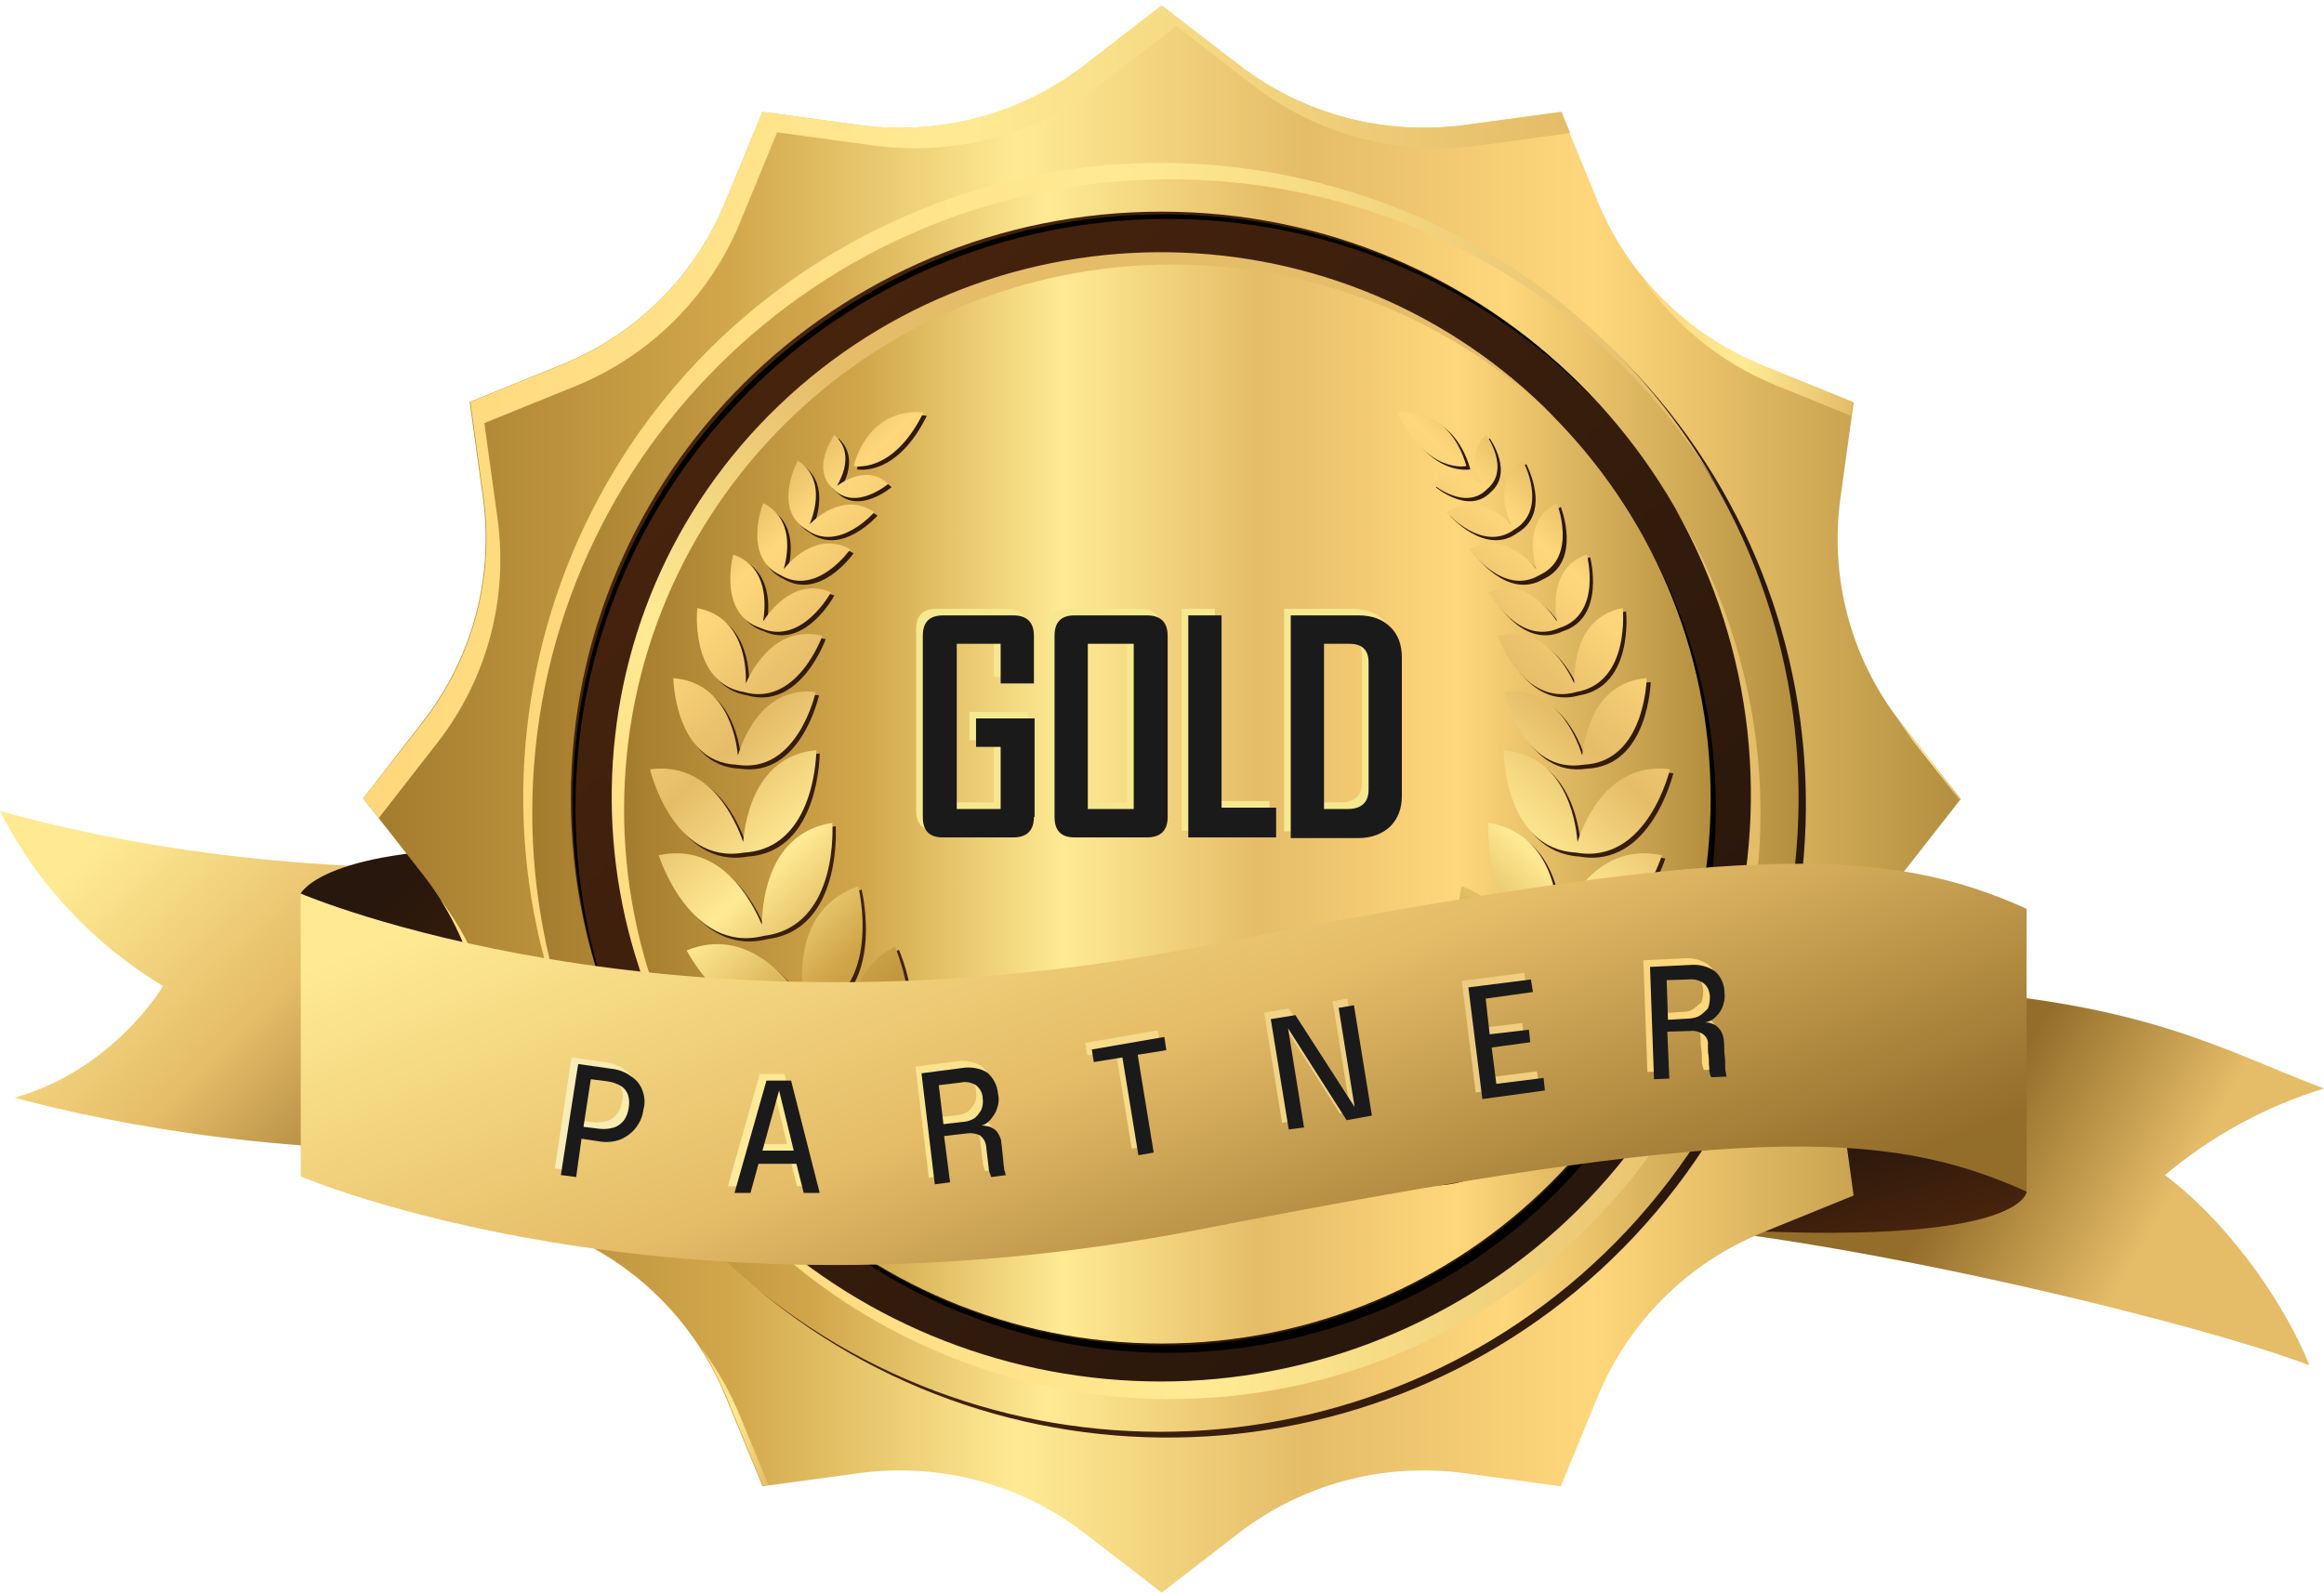 <svg width="315" height="216" viewBox="0 0 315 216" fill="none" xmlns="http://www.w3.org/2000/svg">
<path d="M313.016 185.101C310.22 177.935 303.006 166.558 293.447 159.302C299.759 154.017 307.064 149.985 315 147.567C301.383 142.461 291.192 135.921 261.343 134.04L219.499 165.573C250.792 167.543 299.669 179.905 313.016 185.101Z" fill="url(#paint0_linear_1_555)"/>
<path d="M274.689 161.542C274.689 161.542 274.509 170.589 219.499 165.663V153.3C219.499 153.3 266.663 147.567 274.689 161.542Z" fill="url(#paint1_linear_1_555)"/>
<path d="M0 109.943C4.96 119.797 12.625 127.949 22.094 133.682C22.094 133.682 15.511 144.969 1.984 148.821C16.052 152.584 39.409 156.973 69.349 155.809V117.468C37.966 118.722 13.798 113.795 0 109.943Z" fill="url(#paint2_linear_1_555)"/>
<path d="M40.761 121.14C40.761 121.14 43.918 114.601 70.521 115.049C97.124 115.497 90.631 132.069 90.631 132.069C90.631 132.069 48.246 137.265 40.761 121.14Z" fill="url(#paint3_linear_1_555)"/>
<path d="M157.455 0.744L168.006 8.896C176.663 15.525 187.575 18.392 198.397 16.958L211.563 15.167L216.613 27.439C220.762 37.472 228.788 45.445 238.888 49.566L251.243 54.582L249.439 67.661C247.996 78.411 250.882 89.25 257.555 97.85L265.762 108.331L257.555 118.812C250.882 127.412 247.996 138.251 249.439 149.001L251.243 162.079L238.888 167.096C228.788 171.217 220.762 179.189 216.613 189.222L211.563 201.495L198.397 199.703C187.575 198.27 176.663 201.137 168.006 207.766L157.455 215.917L146.904 207.766C138.247 201.137 127.335 198.27 116.513 199.703L103.347 201.495L98.297 189.222C94.148 179.189 86.122 171.217 76.022 167.096L63.758 161.99L65.561 148.911C67.004 138.161 64.118 127.322 57.445 118.722L49.239 108.241L57.355 97.76C64.028 89.16 66.914 78.321 65.471 67.572L63.667 54.493L76.022 49.476C86.213 45.355 94.148 37.472 98.297 27.439L103.347 15.167L116.513 16.958C127.335 18.392 138.247 15.525 146.904 8.896L157.455 0.744Z" fill="url(#paint4_linear_1_555)"/>
<path d="M59.339 100.627C66.012 92.027 68.898 81.188 67.455 70.438L65.651 57.359L78.006 52.343C88.106 48.222 96.132 40.249 100.281 30.216L105.331 17.944L118.497 19.735C129.319 21.169 140.231 18.302 148.888 11.673L159.439 3.521L169.99 11.673C178.647 18.302 189.559 21.169 200.381 19.735L212.826 18.033L211.653 15.167L198.487 16.958C187.665 18.392 176.754 15.525 168.096 8.896L157.455 0.744L146.904 8.896C138.247 15.525 127.335 18.392 116.513 16.958L103.347 15.167L98.297 27.439C94.148 37.472 86.213 45.355 76.112 49.476L63.758 54.493L65.561 67.572C67.004 78.321 64.118 89.16 57.445 97.76L49.239 108.241L51.313 110.929L59.339 100.627Z" fill="url(#paint5_linear_1_555)"/>
<path d="M259.449 100.627L265.581 108.42L265.671 108.241L257.465 97.76L257.104 97.312C257.916 98.477 258.637 99.552 259.449 100.627Z" fill="url(#paint6_linear_1_555)"/>
<path d="M240.781 52.254L250.882 56.374L251.152 54.493L238.797 49.477C232.034 46.7 226.172 42.221 221.844 36.487C226.353 43.564 232.936 49.118 240.781 52.254Z" fill="url(#paint7_linear_1_555)"/>
<path d="M63.757 161.99L65.922 162.886L67.455 151.688C68.898 141.118 66.102 130.457 59.699 121.947C64.749 129.92 66.824 139.505 65.561 148.822L63.757 161.99Z" fill="url(#paint8_linear_1_555)"/>
<path d="M100.281 191.91C98.928 188.685 97.215 185.55 95.05 182.773C96.313 184.744 97.395 186.894 98.387 189.133L103.437 201.406L104.158 201.316L100.281 191.91Z" fill="url(#paint9_linear_1_555)"/>
<path d="M157.455 28.515C113.086 28.515 77.194 64.168 77.194 108.242C77.194 152.315 113.086 187.969 157.455 187.969C201.824 187.969 237.715 152.315 237.715 108.242C237.715 64.168 201.824 28.515 157.455 28.515ZM157.455 182.056C116.423 182.056 83.146 149.001 83.056 108.242C82.966 67.482 116.333 34.427 157.365 34.337C198.397 34.248 231.763 67.482 231.763 108.242C231.763 149.001 198.487 182.056 157.455 182.056Z" fill="url(#paint10_linear_1_555)"/>
<path d="M158.267 183.4C199.299 183.4 232.575 150.345 232.575 109.585C232.575 95.432 228.517 81.636 220.852 69.811C242.405 104.479 231.493 149.986 196.593 171.396C161.964 192.627 116.694 182.236 94.87 148.195C108.397 169.963 132.385 183.4 158.267 183.4Z" fill="black"/>
<path d="M78.006 109.495C78.006 65.421 113.898 29.768 158.176 29.678C185.591 29.678 211.112 43.563 225.902 66.496C202.365 29.141 152.766 17.854 115.251 41.234C77.736 64.615 66.283 113.884 89.91 151.24C82.064 138.698 78.006 124.276 78.006 109.495Z" fill="black"/>
<path d="M157.455 22.333C109.749 22.333 70.972 60.763 70.972 108.241C70.972 155.629 109.659 194.149 157.455 194.149C205.25 194.149 243.938 155.719 243.938 108.241C243.938 60.853 205.25 22.333 157.455 22.333ZM157.455 187.789C113.266 187.789 77.375 152.225 77.375 108.241C77.375 64.257 113.176 28.693 157.455 28.693C201.733 28.693 237.535 64.346 237.535 108.241C237.535 152.136 201.643 187.789 157.455 187.789Z" fill="url(#paint11_linear_1_555)"/>
<path d="M213.006 42.489C249.529 73.036 254.218 127.143 223.467 163.513C193.076 199.435 139.238 204.452 102.625 174.711C139.148 205.258 193.707 200.6 224.459 164.319C255.21 128.039 250.521 73.843 213.998 43.295C213.637 43.027 213.367 42.758 213.006 42.489Z" fill="url(#paint12_linear_1_555)"/>
<path d="M158.627 189.67C202.815 189.67 238.707 154.017 238.617 110.122C238.617 95.7 234.649 81.546 227.164 69.094C248.717 107.435 234.83 155.898 196.232 177.218C158.717 198.001 111.373 185.639 88.918 149.18C103.076 174.262 129.769 189.67 158.627 189.67Z" fill="url(#paint13_linear_1_555)"/>
<path d="M72.144 110.212C72.144 62.824 110.832 24.304 158.627 24.304C189.018 24.304 217.154 40.16 232.756 65.959C209.399 24.573 156.643 9.881 115.07 33.083C73.497 56.284 58.617 108.689 81.974 150.075C82.425 150.882 82.876 151.688 83.417 152.494C76.022 139.594 72.144 124.993 72.144 110.212Z" fill="url(#paint14_linear_1_555)"/>
<path d="M157.455 182.145C198.544 182.145 231.854 149.057 231.854 108.241C231.854 67.425 198.544 34.337 157.455 34.337C116.366 34.337 83.056 67.425 83.056 108.241C83.056 149.057 116.366 182.145 157.455 182.145Z" fill="url(#paint15_linear_1_555)"/>
<path d="M84.589 109.764C84.589 68.915 117.866 35.86 158.988 35.86C178.377 35.86 196.954 43.385 210.842 56.732C182.255 27.35 135.181 26.633 105.601 54.941C76.022 83.248 75.301 130.099 103.798 159.481C104.339 160.109 104.97 160.646 105.601 161.273C92.074 147.478 84.589 129.024 84.589 109.764Z" fill="url(#paint16_linear_1_555)"/>
<path d="M116.964 147.209C115.611 143.267 113.266 133.414 121.834 128.755C121.834 128.755 128.327 143.447 117.866 148.821C108.126 155.361 98.296 142.551 98.296 142.551C106.593 137.355 114.078 144.163 116.964 147.209Z" fill="url(#paint17_linear_1_555)"/>
<path d="M127.245 156.167C125.08 152.584 120.842 143.447 128.237 137.086C128.237 137.086 137.615 150.165 128.417 157.511C120.12 165.842 108.036 155.271 108.036 155.271C115.16 148.553 123.908 153.659 127.245 156.167Z" fill="url(#paint18_linear_1_555)"/>
<path d="M109.479 136.459C108.848 132.696 108.307 123.559 116.783 120.603C116.783 120.603 120.301 134.757 110.11 137.982C100.28 142.282 93.517 129.292 93.517 129.292C101.814 126.067 107.495 133.234 109.479 136.459Z" fill="url(#paint19_linear_1_555)"/>
<path d="M103.707 125.799C103.798 122.126 104.79 113.347 113.267 112.003C113.267 112.003 114.259 126.068 103.978 127.322C93.968 129.83 89.73 116.393 89.73 116.393C98.116 114.601 102.265 122.395 103.707 125.799Z" fill="url(#paint20_linear_1_555)"/>
<path d="M101.183 114.601C101.453 111.108 103.076 102.866 111.102 102.149C111.102 102.149 111.102 115.497 101.363 116.124C91.714 117.826 88.647 104.837 88.647 104.837C96.674 103.672 100.1 111.287 101.183 114.601Z" fill="url(#paint21_linear_1_555)"/>
<path d="M100.461 102.866C101.363 99.999 104.158 93.46 111.012 94.266C111.012 94.266 108.577 105.464 100.281 104.21C91.894 103.851 91.714 92.475 91.714 92.475C98.657 92.922 100.191 99.91 100.461 102.866Z" fill="url(#paint22_linear_1_555)"/>
<path d="M101.543 93.102C102.625 90.684 105.872 85.13 111.914 86.653C111.914 86.653 108.487 96.327 101.272 94.267C93.878 93.013 94.96 82.89 94.96 82.89C101.092 84.055 101.633 90.415 101.543 93.102Z" fill="url(#paint23_linear_1_555)"/>
<path d="M103.888 84.682C105.06 82.89 108.397 78.769 113.086 80.74C113.086 80.74 109.118 88.175 103.527 85.578C97.665 83.696 99.83 75.544 99.83 75.544C104.7 77.246 104.339 82.532 103.888 84.682Z" fill="url(#paint24_linear_1_555)"/>
<path d="M106.683 77.694C108.036 76.082 111.553 72.678 115.701 75.007C115.701 75.007 111.192 81.457 106.232 78.501C101.002 76.082 103.888 68.736 103.888 68.736C108.216 70.797 107.224 75.724 106.683 77.694Z" fill="url(#paint25_linear_1_555)"/>
<path d="M110.201 71.513C111.644 70.169 115.251 67.302 118.948 69.9C118.948 69.9 114.078 75.454 109.75 72.23C105.06 69.453 108.577 62.913 108.577 62.913C112.275 65.242 110.922 69.721 110.201 71.513Z" fill="url(#paint26_linear_1_555)"/>
<path d="M113.898 66.317C115.16 65.421 118.317 63.63 120.842 66.048C120.842 66.048 116.423 69.811 113.447 66.765C110.2 64.078 113.627 59.419 113.627 59.419C116.242 61.748 114.709 65.063 113.898 66.317Z" fill="url(#paint27_linear_1_555)"/>
<path d="M116.152 63.63C116.152 63.63 121.473 64.794 125.621 56.374C125.621 56.374 118.587 55.12 116.152 63.63Z" fill="url(#paint28_linear_1_555)"/>
<path d="M198.487 147.209C199.84 143.267 202.184 133.414 193.617 128.755C193.617 128.755 187.124 143.447 197.585 148.821C207.325 155.361 217.154 142.551 217.154 142.551C208.858 137.355 201.283 144.163 198.487 147.209Z" fill="url(#paint29_linear_1_555)"/>
<path d="M188.116 156.167C190.28 152.584 194.519 143.447 187.124 137.086C187.124 137.086 177.745 150.165 186.944 157.511C195.24 165.842 207.324 155.271 207.324 155.271C200.2 148.553 191.543 153.659 188.116 156.167Z" fill="url(#paint30_linear_1_555)"/>
<path d="M205.882 136.459C206.513 132.696 207.054 123.559 198.577 120.603C198.577 120.603 195.06 134.757 205.25 137.982C215.08 142.282 221.844 129.292 221.844 129.292C213.637 126.067 207.956 133.234 205.882 136.459Z" fill="url(#paint31_linear_1_555)"/>
<path d="M211.743 125.799C211.653 122.126 210.661 113.347 202.184 112.003C202.184 112.003 201.192 126.068 211.473 127.322C221.483 129.83 225.721 116.393 225.721 116.393C217.244 114.601 213.096 122.395 211.743 125.799Z" fill="url(#paint32_linear_1_555)"/>
<path d="M214.269 114.601C213.998 111.108 212.375 102.866 204.259 102.149C204.259 102.149 204.259 115.497 214.088 116.124C223.738 117.826 226.804 104.837 226.804 104.837C218.778 103.672 215.351 111.287 214.269 114.601Z" fill="url(#paint33_linear_1_555)"/>
<path d="M214.9 102.866C213.998 99.999 211.202 93.46 204.349 94.266C204.349 94.266 206.783 105.464 215.08 104.21C223.467 103.851 223.737 92.475 223.737 92.475C216.703 92.922 215.26 99.91 214.9 102.866Z" fill="url(#paint34_linear_1_555)"/>
<path d="M213.818 93.102C212.735 90.684 209.489 85.13 203.447 86.653C203.447 86.653 206.874 96.327 214.088 94.267C221.483 93.013 220.401 82.89 220.401 82.89C214.269 84.055 213.818 90.415 213.818 93.102Z" fill="url(#paint35_linear_1_555)"/>
<path d="M211.473 84.682C210.301 82.89 206.964 78.769 202.275 80.74C202.275 80.74 206.243 88.175 211.834 85.578C217.695 83.696 215.531 75.544 215.531 75.544C210.752 77.246 211.112 82.532 211.473 84.682Z" fill="url(#paint36_linear_1_555)"/>
<path d="M208.767 77.694C207.415 76.082 203.898 72.678 199.749 75.007C199.749 75.007 204.258 81.457 209.218 78.501C214.449 76.082 211.563 68.736 211.563 68.736C207.234 70.797 208.136 75.724 208.767 77.694Z" fill="url(#paint37_linear_1_555)"/>
<path d="M205.251 71.513C203.898 70.169 200.2 67.302 196.503 69.9C196.503 69.9 201.373 75.454 205.701 72.23C210.391 69.453 206.874 62.913 206.874 62.913C203.086 65.242 204.529 69.721 205.251 71.513Z" fill="url(#paint38_linear_1_555)"/>
<path d="M201.553 66.317C200.291 65.421 197.134 63.63 194.609 66.048C194.609 66.048 199.028 69.811 202.004 66.765C205.251 64.078 201.914 59.419 201.914 59.419C199.208 61.748 200.742 65.063 201.553 66.317Z" fill="url(#paint39_linear_1_555)"/>
<path d="M199.299 63.63C199.299 63.63 193.978 64.794 189.83 56.374C189.83 56.374 196.864 55.12 199.299 63.63Z" fill="url(#paint40_linear_1_555)"/>
<path d="M116.423 146.761C115.07 142.819 112.726 132.965 121.293 128.307C121.293 128.307 127.786 142.998 117.325 148.373C107.585 154.913 97.756 142.103 97.756 142.103C106.142 136.907 113.627 143.715 116.423 146.761Z" fill="url(#paint41_linear_1_555)"/>
<path d="M126.794 155.63C124.629 152.046 120.391 142.909 127.786 136.549C127.786 136.549 137.165 149.628 127.966 156.973C119.67 165.304 107.585 154.734 107.585 154.734C114.71 148.105 123.457 153.211 126.794 155.63Z" fill="url(#paint42_linear_1_555)"/>
<path d="M109.028 136.012C108.397 132.249 107.856 123.112 116.333 120.156C116.333 120.156 119.85 134.31 109.659 137.534C99.83 141.834 93.066 128.845 93.066 128.845C101.273 125.531 106.954 132.787 109.028 136.012Z" fill="url(#paint43_linear_1_555)"/>
<path d="M103.257 125.351C103.347 121.678 104.339 112.899 112.816 111.555C112.816 111.555 113.808 125.619 103.527 126.874C93.517 129.382 89.279 115.945 89.279 115.945C97.665 114.153 101.814 121.947 103.257 125.351Z" fill="url(#paint44_linear_1_555)"/>
<path d="M100.732 114.154C101.002 110.66 102.625 102.419 110.651 101.702C110.651 101.702 110.651 115.05 100.822 115.587C91.172 117.289 88.106 104.3 88.106 104.3C96.132 103.225 99.559 110.839 100.732 114.154Z" fill="url(#paint45_linear_1_555)"/>
<path d="M100.01 102.418C100.912 99.551 103.708 93.012 110.561 93.818C110.561 93.818 108.126 105.016 99.83 103.672C91.443 103.314 91.263 91.937 91.263 91.937C98.207 92.475 99.74 99.462 100.01 102.418Z" fill="url(#paint46_linear_1_555)"/>
<path d="M101.092 92.654C102.174 90.235 105.421 84.681 111.463 86.204C111.463 86.204 108.036 95.879 100.822 93.819C93.427 92.564 94.509 82.442 94.509 82.442C100.641 83.606 101.182 89.967 101.092 92.654Z" fill="url(#paint47_linear_1_555)"/>
<path d="M103.437 84.234C104.609 82.442 107.946 78.321 112.635 80.292C112.635 80.292 108.667 87.638 103.076 85.129C97.215 83.248 99.379 75.186 99.379 75.186C104.158 76.799 103.798 82.084 103.437 84.234Z" fill="url(#paint48_linear_1_555)"/>
<path d="M106.233 77.156C107.495 75.544 111.102 72.14 115.251 74.469C115.251 74.469 110.742 80.919 105.782 77.963C100.551 75.544 103.437 68.198 103.437 68.198C107.675 70.348 106.774 75.186 106.233 77.156Z" fill="url(#paint49_linear_1_555)"/>
<path d="M109.749 71.065C111.102 69.721 114.799 66.855 118.497 69.453C118.497 69.453 113.627 75.007 109.298 71.782C104.609 69.005 108.126 62.465 108.126 62.465C111.823 64.794 110.471 69.273 109.749 71.065Z" fill="url(#paint50_linear_1_555)"/>
<path d="M113.447 65.87C114.709 64.974 117.866 63.182 120.391 65.601C120.391 65.601 115.972 69.364 112.996 66.318C109.749 63.63 113.086 58.972 113.086 58.972C115.791 61.301 114.168 64.616 113.447 65.87Z" fill="url(#paint51_linear_1_555)"/>
<path d="M115.702 63.182C115.702 63.182 121.022 64.347 125.17 55.926C125.17 55.926 118.136 54.672 115.702 63.182Z" fill="url(#paint52_linear_1_555)"/>
<path d="M198.036 146.761C199.389 142.819 201.734 132.965 193.167 128.307C193.167 128.307 186.674 142.998 197.134 148.373C206.874 154.913 216.704 142.103 216.704 142.103C208.317 136.907 200.832 143.715 198.036 146.761Z" fill="url(#paint53_linear_1_555)"/>
<path d="M187.665 155.63C189.83 152.046 194.068 142.909 186.673 136.549C186.673 136.549 177.294 149.628 186.493 156.973C194.789 165.304 206.874 154.734 206.874 154.734C199.749 148.105 191.092 153.211 187.665 155.63Z" fill="url(#paint54_linear_1_555)"/>
<path d="M205.431 136.012C206.062 132.249 206.603 123.112 198.126 120.156C198.126 120.156 194.609 134.31 204.799 137.534C214.629 141.834 221.393 128.845 221.393 128.845C213.186 125.531 207.505 132.787 205.431 136.012Z" fill="url(#paint55_linear_1_555)"/>
<path d="M211.292 125.351C211.202 121.678 210.21 112.899 201.733 111.555C201.733 111.555 200.741 125.619 211.022 126.874C221.032 129.382 225.27 115.945 225.27 115.945C216.793 114.153 212.645 121.947 211.292 125.351Z" fill="url(#paint56_linear_1_555)"/>
<path d="M213.817 114.154C213.547 110.66 211.924 102.419 203.807 101.702C203.807 101.702 203.807 115.05 213.637 115.587C223.286 117.289 226.352 104.3 226.352 104.3C218.326 103.225 214.9 110.839 213.817 114.154Z" fill="url(#paint57_linear_1_555)"/>
<path d="M214.449 102.418C213.547 99.551 210.751 93.012 203.898 93.818C203.898 93.818 206.333 105.016 214.629 103.672C223.016 103.314 223.196 91.937 223.196 91.937C216.252 92.475 214.81 99.462 214.449 102.418Z" fill="url(#paint58_linear_1_555)"/>
<path d="M213.367 92.654C212.285 90.235 209.038 84.681 202.996 86.204C202.996 86.204 206.423 95.879 213.637 93.819C221.032 92.564 219.95 82.442 219.95 82.442C213.818 83.606 213.367 89.967 213.367 92.654Z" fill="url(#paint59_linear_1_555)"/>
<path d="M211.022 84.234C209.85 82.442 206.513 78.321 201.824 80.292C201.824 80.292 205.792 87.638 211.383 85.129C217.245 83.248 215.08 75.186 215.08 75.186C210.301 76.799 210.661 82.084 211.022 84.234Z" fill="url(#paint60_linear_1_555)"/>
<path d="M208.227 77.156C206.964 75.544 203.357 72.14 199.209 74.469C199.209 74.469 203.718 80.919 208.678 77.963C213.908 75.544 211.022 68.198 211.022 68.198C206.784 70.348 207.686 75.186 208.227 77.156Z" fill="url(#paint61_linear_1_555)"/>
<path d="M204.8 71.065C203.447 69.721 199.75 66.855 196.052 69.453C196.052 69.453 200.922 75.007 205.251 71.782C209.94 69.005 206.423 62.465 206.423 62.465C202.635 64.794 203.988 69.273 204.8 71.065Z" fill="url(#paint62_linear_1_555)"/>
<path d="M201.102 65.87C199.84 64.974 196.683 63.182 194.158 65.601C194.158 65.601 198.577 69.364 201.553 66.318C204.8 63.63 201.463 58.972 201.463 58.972C198.758 61.301 200.291 64.616 201.102 65.87Z" fill="url(#paint63_linear_1_555)"/>
<path d="M198.758 63.182C198.758 63.182 193.437 64.347 189.379 55.926C189.379 55.926 196.323 54.672 198.758 63.182Z" fill="url(#paint64_linear_1_555)"/>
<path d="M139.238 109.853C139.238 111.645 138.336 112.63 136.443 112.63H126.884C125.08 112.63 124.178 111.734 124.178 109.853V85.308C124.178 83.427 125.08 82.531 126.974 82.531H136.443C138.246 82.531 139.238 83.427 139.238 85.308V91.758H134.729V86.383H128.777V108.778H134.729V100.357H131.393V96.505H139.328V109.853H139.238Z" fill="#F5E88F"/>
<path d="M157.365 109.853C157.365 111.645 156.463 112.63 154.569 112.63H144.739C142.936 112.63 142.034 111.734 142.034 109.853V85.308C142.034 83.427 142.936 82.531 144.739 82.531H154.569C156.373 82.531 157.365 83.427 157.365 85.308V109.853ZM152.766 108.778V86.383H146.543V108.778H152.766Z" fill="#F5E88F"/>
<path d="M172.064 112.63H160.16V82.531H164.669V108.599H172.064V112.63Z" fill="#F5E88F"/>
<path d="M189.108 106.986C189.108 108.778 188.567 110.122 187.485 111.197C186.403 112.182 184.96 112.72 183.246 112.72H174.048V82.531H183.246C185.05 82.531 186.493 83.068 187.485 84.054C188.567 85.039 189.108 86.472 189.108 88.264V106.986ZM184.599 106.18V88.891C184.599 87.189 183.697 86.383 181.984 86.383H178.557V108.778H181.803C183.607 108.778 184.599 107.882 184.599 106.18Z" fill="#F5E88F"/>
<path d="M140.14 110.75C140.14 112.542 139.239 113.527 137.345 113.527H127.786C125.982 113.527 125.08 112.631 125.08 110.75V86.205C125.08 84.323 125.982 83.428 127.876 83.428H137.345C139.148 83.428 140.14 84.323 140.14 86.205V92.655H135.631V87.28H129.68V109.675H135.631V101.254H132.295V97.402H140.231V110.75H140.14Z" fill="#1A1A1A"/>
<path d="M158.267 110.75C158.267 112.542 157.365 113.527 155.472 113.527H145.642C143.838 113.527 142.936 112.631 142.936 110.75V86.205C142.936 84.323 143.838 83.428 145.642 83.428H155.472C157.275 83.428 158.267 84.323 158.267 86.205V110.75ZM153.668 109.675V87.28H147.445V109.675H153.668Z" fill="#1A1A1A"/>
<path d="M172.966 113.527H161.063V83.428H165.572V109.496H172.966V113.527Z" fill="#1A1A1A"/>
<path d="M190.01 107.883C190.01 109.675 189.469 111.019 188.387 112.094C187.305 113.079 185.862 113.616 184.149 113.616H174.95V83.428H184.149C185.952 83.428 187.395 83.965 188.387 84.951C189.469 85.936 190.01 87.369 190.01 89.161V107.883ZM185.501 107.077V89.788C185.501 88.086 184.6 87.28 182.886 87.28H179.459V109.675H182.706C184.509 109.675 185.501 108.779 185.501 107.077Z" fill="#1A1A1A"/>
<path d="M40.761 121.141C40.761 121.141 90.27 142.461 162.776 128.307C235.281 114.154 255.391 114.512 274.689 123.201V161.542C255.391 152.853 235.281 152.494 162.776 166.648C90.27 180.802 40.761 159.482 40.761 159.482V121.141Z" fill="url(#paint65_linear_1_555)"/>
<path d="M86.213 147.03C85.942 146.224 85.401 145.507 84.68 145.059C83.868 144.432 82.876 144.074 81.884 143.984L77.465 143.357L75.211 158.407L77.285 158.675L78.096 153.48L80.441 153.838C81.433 154.017 82.515 153.927 83.417 153.569C84.229 153.211 84.95 152.673 85.491 151.957C86.032 151.24 86.393 150.434 86.483 149.538C86.573 148.732 86.483 147.836 86.213 147.03ZM84.319 149.269C84.229 149.896 84.048 150.434 83.688 150.971C83.327 151.419 82.876 151.778 82.335 151.957C81.704 152.136 81.072 152.225 80.351 152.136L78.187 151.867L79.179 145.417L81.343 145.686C81.974 145.776 82.605 145.955 83.237 146.313C83.688 146.582 84.048 147.03 84.229 147.567C84.409 148.105 84.499 148.732 84.319 149.269Z" fill="url(#paint66_linear_1_555)"/>
<path d="M106.323 145.597H102.986L98.657 160.825H100.822L101.904 156.884H107.044L108.036 160.825H110.2L106.323 145.597ZM102.445 155.092L104.699 146.94V146.851V146.94L106.683 155.092H102.445Z" fill="url(#paint67_linear_1_555)"/>
<path d="M135.361 158.138C135.271 157.869 135.271 157.6 135.18 157.332C135.09 156.794 135.09 156.257 135 155.63C134.91 155.002 134.91 154.555 134.82 154.017C134.82 153.48 134.549 153.032 134.279 152.584C134.008 152.225 133.647 152.046 133.287 151.867C132.926 151.778 132.475 151.688 132.114 151.688C132.565 151.598 132.926 151.33 133.287 150.971C133.738 150.613 134.008 150.076 134.279 149.538C134.549 148.821 134.639 148.105 134.459 147.388C134.369 146.224 133.828 145.238 133.016 144.522C132.024 143.894 130.762 143.715 129.589 143.894L124.088 144.611L125.892 159.661L127.966 159.392L127.154 153.121L130.221 152.763C130.852 152.673 131.483 152.763 132.024 153.032C132.475 153.39 132.746 153.838 132.836 154.465C132.926 155.002 132.926 155.45 133.016 155.988C133.106 156.525 133.106 156.973 133.196 157.511C133.196 157.779 133.287 158.048 133.377 158.317C133.467 158.496 133.467 158.675 133.557 158.765L135.631 158.496C135.541 158.496 135.451 158.317 135.361 158.138ZM131.303 150.613C130.942 150.882 130.491 151.061 130.04 151.151L126.974 151.509L126.343 146.224L129.319 145.865C130.04 145.686 130.762 145.865 131.393 146.224C131.934 146.671 132.295 147.299 132.295 148.015C132.385 148.553 132.295 149.09 132.114 149.538C131.934 149.896 131.663 150.255 131.303 150.613Z" fill="url(#paint68_linear_1_555)"/>
<path d="M153.307 142.103L155.471 155.361L153.397 155.719L151.232 142.461L147.355 143.088L147.084 141.386L156.914 139.684L157.275 141.476L153.307 142.103Z" fill="url(#paint69_linear_1_555)"/>
<path d="M181.623 150.971L173.687 138.52L175.852 151.867L173.778 152.225L171.343 137.265L174.679 136.728L182.796 149.18L180.631 135.743L182.615 135.384L185.05 150.344L181.623 150.971Z" fill="url(#paint70_linear_1_555)"/>
<path d="M208.587 146.94L200.02 148.105L198.126 132.966L206.603 131.891L206.874 133.593L200.471 134.488L201.012 139.326L206.333 138.699L206.513 140.401L201.282 141.117L201.914 146.044L208.317 145.238L208.587 146.94Z" fill="url(#paint71_linear_1_555)"/>
<path d="M233.026 144.522C232.936 144.253 232.936 143.984 232.936 143.715C232.936 143.178 232.936 142.64 232.846 142.013C232.756 141.386 232.846 140.849 232.756 140.311C232.756 139.774 232.575 139.236 232.305 138.788C232.034 138.43 231.764 138.161 231.403 137.982C231.042 137.803 230.682 137.713 230.231 137.713C230.682 137.624 231.132 137.445 231.403 137.176C231.854 136.818 232.215 136.37 232.485 135.832C232.756 135.205 232.936 134.489 232.846 133.772C232.846 132.607 232.395 131.532 231.583 130.816C230.591 130.099 229.419 129.83 228.247 129.92L222.746 130.189L223.287 145.328L225.361 145.238L225.09 138.878L228.157 138.788C228.788 138.699 229.419 138.878 229.87 139.236C230.321 139.595 230.501 140.132 230.501 140.67C230.501 141.207 230.501 141.655 230.591 142.193C230.682 142.73 230.682 143.178 230.682 143.715C230.682 143.984 230.682 144.253 230.772 144.522C230.862 144.701 230.862 144.88 230.952 145.059L233.026 144.97C233.116 144.88 233.116 144.701 233.026 144.522ZM229.599 136.728C229.239 136.997 228.788 137.176 228.247 137.176L225.181 137.355L225 132.07L227.976 131.98C228.698 131.891 229.419 132.07 230.05 132.518C230.591 132.966 230.862 133.682 230.862 134.399C230.862 134.936 230.772 135.474 230.591 135.922C230.321 136.101 229.96 136.459 229.599 136.728Z" fill="url(#paint72_linear_1_555)"/>
<path d="M87.114 147.925C86.844 147.119 86.302 146.402 85.581 145.954C84.769 145.327 83.778 144.969 82.785 144.88L78.367 144.252L76.022 159.302L78.096 159.571L78.818 154.375L81.162 154.733C82.154 154.913 83.236 154.823 84.138 154.465C84.95 154.106 85.671 153.569 86.212 152.852C86.753 152.136 87.114 151.329 87.204 150.434C87.475 149.627 87.385 148.731 87.114 147.925ZM85.22 150.165C85.13 150.792 84.95 151.329 84.589 151.867C84.228 152.315 83.778 152.673 83.236 152.852C82.605 153.031 81.974 153.121 81.252 153.031L79.088 152.763L80.08 146.313L82.244 146.582C82.876 146.671 83.507 146.85 84.138 147.209C84.589 147.477 84.95 147.925 85.13 148.463C85.311 149 85.311 149.627 85.22 150.165Z" fill="#1A1A1A"/>
<path d="M107.224 146.492H103.888L99.559 161.721H101.723L102.806 157.779H107.946L108.938 161.721H111.102L107.224 146.492ZM103.347 155.988L105.601 147.836V147.746V147.836L107.585 155.988H103.347Z" fill="#1A1A1A"/>
<path d="M136.262 159.034C136.172 158.765 136.082 158.496 136.082 158.228C135.992 157.69 135.992 157.153 135.902 156.526C135.811 155.898 135.811 155.451 135.721 154.913C135.721 154.376 135.451 153.928 135.18 153.48C134.91 153.121 134.549 152.942 134.188 152.763C133.827 152.674 133.377 152.584 133.016 152.584C133.467 152.494 133.827 152.226 134.188 151.867C134.549 151.419 134.91 150.972 135.09 150.434C135.361 149.717 135.451 149.001 135.27 148.284C135.18 147.12 134.639 146.134 133.827 145.418C132.835 144.79 131.573 144.611 130.401 144.79L124.9 145.507L126.703 160.557L128.777 160.288L127.966 154.017L131.032 153.659C131.663 153.569 132.294 153.659 132.836 153.928C133.286 154.286 133.557 154.734 133.647 155.271L133.827 156.794L134.008 158.317C134.008 158.586 134.098 158.855 134.188 159.123C134.278 159.303 134.278 159.482 134.369 159.571L136.443 159.303C136.353 159.392 136.262 159.213 136.262 159.034ZM132.204 151.509C131.844 151.778 131.393 151.957 130.942 152.047L127.876 152.405L127.244 147.12L130.22 146.761C130.942 146.582 131.663 146.761 132.294 147.12C132.835 147.567 133.196 148.195 133.196 148.911C133.286 149.449 133.196 149.986 133.016 150.434C132.835 150.792 132.565 151.151 132.204 151.509Z" fill="#1A1A1A"/>
<path d="M154.208 142.998L156.373 156.256L154.299 156.615L152.134 143.357L148.256 143.984L147.986 142.282L157.816 140.58L158.086 142.371L154.208 142.998Z" fill="#1A1A1A"/>
<path d="M182.525 151.867L174.589 139.415L176.753 152.852L174.679 153.121L172.244 138.161L175.581 137.623L183.607 150.075L181.443 136.638L183.517 136.28L185.952 151.24L182.525 151.867Z" fill="#1A1A1A"/>
<path d="M209.399 147.836L200.922 149.001L199.028 133.862L207.505 132.787L207.775 134.489L201.373 135.384L201.914 140.222L207.234 139.595L207.415 141.297L202.184 142.013L202.815 146.94L209.218 146.134L209.399 147.836Z" fill="#1A1A1A"/>
<path d="M233.928 145.417C233.838 145.148 233.838 144.88 233.838 144.611C233.838 144.073 233.838 143.536 233.748 142.909C233.657 142.282 233.748 141.744 233.657 141.207C233.657 140.669 233.477 140.132 233.207 139.684C232.936 139.326 232.665 139.057 232.305 138.878C231.944 138.699 231.583 138.609 231.132 138.609C231.583 138.519 232.034 138.34 232.305 138.072C232.756 137.713 233.116 137.265 233.387 136.728C233.657 136.101 233.838 135.384 233.748 134.667C233.748 133.503 233.297 132.428 232.485 131.711C231.493 130.995 230.321 130.726 229.148 130.815L223.647 131.084L224.188 146.313L226.263 146.223L225.992 139.863L229.058 139.774C229.689 139.684 230.321 139.863 230.862 140.221C231.313 140.58 231.583 141.117 231.493 141.655C231.493 142.192 231.493 142.64 231.583 143.178C231.673 143.715 231.583 144.163 231.673 144.7C231.673 144.969 231.673 145.238 231.764 145.507C231.764 145.686 231.854 145.865 231.944 146.044L234.018 145.955C234.018 145.775 233.928 145.596 233.928 145.417ZM230.501 137.624C230.14 137.892 229.689 137.982 229.148 138.072L226.082 138.251L225.902 132.876L228.878 132.786C229.599 132.697 230.321 132.876 230.952 133.324C231.493 133.772 231.764 134.488 231.764 135.205C231.764 135.742 231.673 136.28 231.493 136.728C231.223 136.997 230.862 137.355 230.501 137.624Z" fill="#1A1A1A"/>
<defs>
<linearGradient id="paint0_linear_1_555" x1="290.091" y1="169.542" x2="266.488" y2="155.997" gradientUnits="userSpaceOnUse">
<stop stop-color="#E5BC68"/>
<stop offset="1" stop-color="#936D2A"/>
</linearGradient>
<linearGradient id="paint1_linear_1_555" x1="248.816" y1="169.846" x2="244.763" y2="154.837" gradientUnits="userSpaceOnUse">
<stop stop-color="#46230D"/>
<stop offset="1" stop-color="#28170C"/>
</linearGradient>
<linearGradient id="paint2_linear_1_555" x1="60.189" y1="157.49" x2="15.095" y2="112.104" gradientUnits="userSpaceOnUse">
<stop stop-color="#936D2A"/>
<stop offset="0.5" stop-color="#E5BC68"/>
<stop offset="1" stop-color="#FFEA93"/>
</linearGradient>
<linearGradient id="paint3_linear_1_555" x1="81.878" y1="137.978" x2="58.654" y2="115.437" gradientUnits="userSpaceOnUse">
<stop stop-color="#46230D"/>
<stop offset="1" stop-color="#28170C"/>
</linearGradient>
<linearGradient id="paint4_linear_1_555" x1="49.257" y1="108.241" x2="265.69" y2="108.241" gradientUnits="userSpaceOnUse">
<stop stop-color="#A27A2C"/>
<stop offset="0.23" stop-color="#D2A74B"/>
<stop offset="0.41" stop-color="#FFEA93"/>
<stop offset="0.59" stop-color="#E5BC68"/>
<stop offset="0.77" stop-color="#FFD77B"/>
<stop offset="1" stop-color="#B38E3E"/>
</linearGradient>
<linearGradient id="paint5_linear_1_555" x1="49.257" y1="55.836" x2="212.772" y2="55.836" gradientUnits="userSpaceOnUse">
<stop stop-color="#FFD77B"/>
<stop offset="0.5" stop-color="#FFEA93"/>
<stop offset="1" stop-color="#E5BC68"/>
</linearGradient>
<linearGradient id="paint6_linear_1_555" x1="257.167" y1="102.848" x2="265.689" y2="102.848" gradientUnits="userSpaceOnUse">
<stop stop-color="#FFD77B"/>
<stop offset="0.5" stop-color="#FFEA93"/>
<stop offset="1" stop-color="#E5BC68"/>
</linearGradient>
<linearGradient id="paint7_linear_1_555" x1="221.844" y1="46.458" x2="251.17" y2="46.458" gradientUnits="userSpaceOnUse">
<stop stop-color="#FFD77B"/>
<stop offset="0.5" stop-color="#FFEA93"/>
<stop offset="1" stop-color="#E5BC68"/>
</linearGradient>
<linearGradient id="paint8_linear_1_555" x1="59.726" y1="142.43" x2="67.883" y2="142.43" gradientUnits="userSpaceOnUse">
<stop stop-color="#FFD77B"/>
<stop offset="0.5" stop-color="#FFEA93"/>
<stop offset="1" stop-color="#E5BC68"/>
</linearGradient>
<linearGradient id="paint9_linear_1_555" x1="95.032" y1="192.049" x2="104.122" y2="192.049" gradientUnits="userSpaceOnUse">
<stop stop-color="#FFD77B"/>
<stop offset="0.5" stop-color="#FFEA93"/>
<stop offset="1" stop-color="#E5BC68"/>
</linearGradient>
<linearGradient id="paint10_linear_1_555" x1="101.155" y1="52.298" x2="212.027" y2="163.912" gradientUnits="userSpaceOnUse">
<stop stop-color="#46230D"/>
<stop offset="1" stop-color="#28170C"/>
</linearGradient>
<linearGradient id="paint11_linear_1_555" x1="71.017" y1="108.241" x2="243.911" y2="108.241" gradientUnits="userSpaceOnUse">
<stop stop-color="#A27A2C"/>
<stop offset="0.23" stop-color="#D2A74B"/>
<stop offset="0.41" stop-color="#FFEA93"/>
<stop offset="0.59" stop-color="#E5BC68"/>
<stop offset="0.77" stop-color="#FFD77B"/>
<stop offset="1" stop-color="#B38E3E"/>
</linearGradient>
<linearGradient id="paint12_linear_1_555" x1="102.697" y1="118.646" x2="244.786" y2="118.646" gradientUnits="userSpaceOnUse">
<stop stop-color="#46230D"/>
<stop offset="1" stop-color="#28170C"/>
</linearGradient>
<linearGradient id="paint13_linear_1_555" x1="88.909" y1="129.414" x2="238.624" y2="129.414" gradientUnits="userSpaceOnUse">
<stop stop-color="#FFD77B"/>
<stop offset="0.5" stop-color="#FFEA93"/>
<stop offset="1" stop-color="#E5BC68"/>
</linearGradient>
<linearGradient id="paint14_linear_1_555" x1="70.867" y1="87.284" x2="232.728" y2="87.284" gradientUnits="userSpaceOnUse">
<stop stop-color="#FFD77B"/>
<stop offset="0.5" stop-color="#FFEA93"/>
<stop offset="1" stop-color="#E5BC68"/>
</linearGradient>
<linearGradient id="paint15_linear_1_555" x1="83.056" y1="108.241" x2="231.89" y2="108.241" gradientUnits="userSpaceOnUse">
<stop stop-color="#A27A2C"/>
<stop offset="0.23" stop-color="#D2A74B"/>
<stop offset="0.41" stop-color="#FFEA93"/>
<stop offset="0.59" stop-color="#E5BC68"/>
<stop offset="0.77" stop-color="#FFD77B"/>
<stop offset="1" stop-color="#B38E3E"/>
</linearGradient>
<linearGradient id="paint16_linear_1_555" x1="83.849" y1="137.056" x2="140.229" y2="74.575" gradientUnits="userSpaceOnUse">
<stop stop-color="#FFD77B"/>
<stop offset="0.5" stop-color="#FFEA93"/>
<stop offset="1" stop-color="#E5BC68"/>
</linearGradient>
<linearGradient id="paint17_linear_1_555" x1="123.276" y1="149.458" x2="63.741" y2="86.839" gradientUnits="userSpaceOnUse">
<stop stop-color="#46230D"/>
<stop offset="1" stop-color="#28170C"/>
</linearGradient>
<linearGradient id="paint18_linear_1_555" x1="122.292" y1="150.391" x2="62.766" y2="87.771" gradientUnits="userSpaceOnUse">
<stop stop-color="#46230D"/>
<stop offset="1" stop-color="#28170C"/>
</linearGradient>
<linearGradient id="paint19_linear_1_555" x1="125.8" y1="147.057" x2="66.275" y2="84.438" gradientUnits="userSpaceOnUse">
<stop stop-color="#46230D"/>
<stop offset="1" stop-color="#28170C"/>
</linearGradient>
<linearGradient id="paint20_linear_1_555" x1="128.863" y1="144.141" x2="69.338" y2="81.521" gradientUnits="userSpaceOnUse">
<stop stop-color="#46230D"/>
<stop offset="1" stop-color="#28170C"/>
</linearGradient>
<linearGradient id="paint21_linear_1_555" x1="133.173" y1="140.047" x2="73.647" y2="77.427" gradientUnits="userSpaceOnUse">
<stop stop-color="#46230D"/>
<stop offset="1" stop-color="#28170C"/>
</linearGradient>
<linearGradient id="paint22_linear_1_555" x1="138.6" y1="134.889" x2="79.066" y2="72.269" gradientUnits="userSpaceOnUse">
<stop stop-color="#46230D"/>
<stop offset="1" stop-color="#28170C"/>
</linearGradient>
<linearGradient id="paint23_linear_1_555" x1="143.757" y1="129.982" x2="84.232" y2="67.362" gradientUnits="userSpaceOnUse">
<stop stop-color="#46230D"/>
<stop offset="1" stop-color="#28170C"/>
</linearGradient>
<linearGradient id="paint24_linear_1_555" x1="148.603" y1="125.384" x2="89.069" y2="62.764" gradientUnits="userSpaceOnUse">
<stop stop-color="#46230D"/>
<stop offset="1" stop-color="#28170C"/>
</linearGradient>
<linearGradient id="paint25_linear_1_555" x1="153.298" y1="120.917" x2="93.772" y2="58.297" gradientUnits="userSpaceOnUse">
<stop stop-color="#46230D"/>
<stop offset="1" stop-color="#28170C"/>
</linearGradient>
<linearGradient id="paint26_linear_1_555" x1="157.952" y1="116.49" x2="98.417" y2="53.871" gradientUnits="userSpaceOnUse">
<stop stop-color="#46230D"/>
<stop offset="1" stop-color="#28170C"/>
</linearGradient>
<linearGradient id="paint27_linear_1_555" x1="161.798" y1="112.831" x2="102.272" y2="50.211" gradientUnits="userSpaceOnUse">
<stop stop-color="#46230D"/>
<stop offset="1" stop-color="#28170C"/>
</linearGradient>
<linearGradient id="paint28_linear_1_555" x1="167.018" y1="107.87" x2="107.492" y2="45.25" gradientUnits="userSpaceOnUse">
<stop stop-color="#46230D"/>
<stop offset="1" stop-color="#28170C"/>
</linearGradient>
<linearGradient id="paint29_linear_1_555" x1="192.14" y1="149.459" x2="251.666" y2="86.84" gradientUnits="userSpaceOnUse">
<stop stop-color="#46230D"/>
<stop offset="1" stop-color="#28170C"/>
</linearGradient>
<linearGradient id="paint30_linear_1_555" x1="193.123" y1="150.391" x2="252.649" y2="87.771" gradientUnits="userSpaceOnUse">
<stop stop-color="#46230D"/>
<stop offset="1" stop-color="#28170C"/>
</linearGradient>
<linearGradient id="paint31_linear_1_555" x1="189.614" y1="147.057" x2="249.14" y2="84.438" gradientUnits="userSpaceOnUse">
<stop stop-color="#46230D"/>
<stop offset="1" stop-color="#28170C"/>
</linearGradient>
<linearGradient id="paint32_linear_1_555" x1="186.558" y1="144.147" x2="246.084" y2="81.528" gradientUnits="userSpaceOnUse">
<stop stop-color="#46230D"/>
<stop offset="1" stop-color="#28170C"/>
</linearGradient>
<linearGradient id="paint33_linear_1_555" x1="182.209" y1="140.024" x2="241.744" y2="77.404" gradientUnits="userSpaceOnUse">
<stop stop-color="#46230D"/>
<stop offset="1" stop-color="#28170C"/>
</linearGradient>
<linearGradient id="paint34_linear_1_555" x1="176.813" y1="134.888" x2="236.339" y2="72.268" gradientUnits="userSpaceOnUse">
<stop stop-color="#46230D"/>
<stop offset="1" stop-color="#28170C"/>
</linearGradient>
<linearGradient id="paint35_linear_1_555" x1="171.65" y1="129.983" x2="231.185" y2="67.364" gradientUnits="userSpaceOnUse">
<stop stop-color="#46230D"/>
<stop offset="1" stop-color="#28170C"/>
</linearGradient>
<linearGradient id="paint36_linear_1_555" x1="166.815" y1="125.387" x2="226.341" y2="62.767" gradientUnits="userSpaceOnUse">
<stop stop-color="#46230D"/>
<stop offset="1" stop-color="#28170C"/>
</linearGradient>
<linearGradient id="paint37_linear_1_555" x1="162.116" y1="120.916" x2="221.641" y2="58.296" gradientUnits="userSpaceOnUse">
<stop stop-color="#46230D"/>
<stop offset="1" stop-color="#28170C"/>
</linearGradient>
<linearGradient id="paint38_linear_1_555" x1="157.466" y1="116.493" x2="216.992" y2="53.874" gradientUnits="userSpaceOnUse">
<stop stop-color="#46230D"/>
<stop offset="1" stop-color="#28170C"/>
</linearGradient>
<linearGradient id="paint39_linear_1_555" x1="153.613" y1="112.827" x2="213.138" y2="50.207" gradientUnits="userSpaceOnUse">
<stop stop-color="#46230D"/>
<stop offset="1" stop-color="#28170C"/>
</linearGradient>
<linearGradient id="paint40_linear_1_555" x1="148.416" y1="107.888" x2="207.942" y2="45.268" gradientUnits="userSpaceOnUse">
<stop stop-color="#46230D"/>
<stop offset="1" stop-color="#28170C"/>
</linearGradient>
<linearGradient id="paint41_linear_1_555" x1="122.816" y1="148.984" x2="63.281" y2="86.364" gradientUnits="userSpaceOnUse">
<stop stop-color="#A27A2C"/>
<stop offset="0.23" stop-color="#D2A74B"/>
<stop offset="0.41" stop-color="#FFEA93"/>
<stop offset="0.59" stop-color="#E5BC68"/>
<stop offset="0.77" stop-color="#FFD77B"/>
<stop offset="1" stop-color="#B38E3E"/>
</linearGradient>
<linearGradient id="paint42_linear_1_555" x1="121.823" y1="149.925" x2="62.297" y2="87.305" gradientUnits="userSpaceOnUse">
<stop stop-color="#A27A2C"/>
<stop offset="0.23" stop-color="#D2A74B"/>
<stop offset="0.41" stop-color="#FFEA93"/>
<stop offset="0.59" stop-color="#E5BC68"/>
<stop offset="0.77" stop-color="#FFD77B"/>
<stop offset="1" stop-color="#B38E3E"/>
</linearGradient>
<linearGradient id="paint43_linear_1_555" x1="125.336" y1="146.588" x2="65.81" y2="83.968" gradientUnits="userSpaceOnUse">
<stop stop-color="#A27A2C"/>
<stop offset="0.23" stop-color="#D2A74B"/>
<stop offset="0.41" stop-color="#FFEA93"/>
<stop offset="0.59" stop-color="#E5BC68"/>
<stop offset="0.77" stop-color="#FFD77B"/>
<stop offset="1" stop-color="#B38E3E"/>
</linearGradient>
<linearGradient id="paint44_linear_1_555" x1="128.391" y1="143.687" x2="68.865" y2="81.067" gradientUnits="userSpaceOnUse">
<stop stop-color="#A27A2C"/>
<stop offset="0.23" stop-color="#D2A74B"/>
<stop offset="0.41" stop-color="#FFEA93"/>
<stop offset="0.59" stop-color="#E5BC68"/>
<stop offset="0.77" stop-color="#FFD77B"/>
<stop offset="1" stop-color="#B38E3E"/>
</linearGradient>
<linearGradient id="paint45_linear_1_555" x1="132.706" y1="139.58" x2="73.18" y2="76.96" gradientUnits="userSpaceOnUse">
<stop stop-color="#A27A2C"/>
<stop offset="0.23" stop-color="#D2A74B"/>
<stop offset="0.41" stop-color="#FFEA93"/>
<stop offset="0.59" stop-color="#E5BC68"/>
<stop offset="0.77" stop-color="#FFD77B"/>
<stop offset="1" stop-color="#B38E3E"/>
</linearGradient>
<linearGradient id="paint46_linear_1_555" x1="138.147" y1="134.409" x2="78.621" y2="71.789" gradientUnits="userSpaceOnUse">
<stop stop-color="#A27A2C"/>
<stop offset="0.23" stop-color="#D2A74B"/>
<stop offset="0.41" stop-color="#FFEA93"/>
<stop offset="0.59" stop-color="#E5BC68"/>
<stop offset="0.77" stop-color="#FFD77B"/>
<stop offset="1" stop-color="#B38E3E"/>
</linearGradient>
<linearGradient id="paint47_linear_1_555" x1="143.296" y1="129.517" x2="83.761" y2="66.898" gradientUnits="userSpaceOnUse">
<stop stop-color="#A27A2C"/>
<stop offset="0.23" stop-color="#D2A74B"/>
<stop offset="0.41" stop-color="#FFEA93"/>
<stop offset="0.59" stop-color="#E5BC68"/>
<stop offset="0.77" stop-color="#FFD77B"/>
<stop offset="1" stop-color="#B38E3E"/>
</linearGradient>
<linearGradient id="paint48_linear_1_555" x1="148.129" y1="124.923" x2="88.603" y2="62.303" gradientUnits="userSpaceOnUse">
<stop stop-color="#A27A2C"/>
<stop offset="0.23" stop-color="#D2A74B"/>
<stop offset="0.41" stop-color="#FFEA93"/>
<stop offset="0.59" stop-color="#E5BC68"/>
<stop offset="0.77" stop-color="#FFD77B"/>
<stop offset="1" stop-color="#B38E3E"/>
</linearGradient>
<linearGradient id="paint49_linear_1_555" x1="152.83" y1="120.449" x2="93.305" y2="57.83" gradientUnits="userSpaceOnUse">
<stop stop-color="#A27A2C"/>
<stop offset="0.23" stop-color="#D2A74B"/>
<stop offset="0.41" stop-color="#FFEA93"/>
<stop offset="0.59" stop-color="#E5BC68"/>
<stop offset="0.77" stop-color="#FFD77B"/>
<stop offset="1" stop-color="#B38E3E"/>
</linearGradient>
<linearGradient id="paint50_linear_1_555" x1="157.492" y1="116.016" x2="97.966" y2="53.406" gradientUnits="userSpaceOnUse">
<stop stop-color="#A27A2C"/>
<stop offset="0.23" stop-color="#D2A74B"/>
<stop offset="0.41" stop-color="#FFEA93"/>
<stop offset="0.59" stop-color="#E5BC68"/>
<stop offset="0.77" stop-color="#FFD77B"/>
<stop offset="1" stop-color="#B38E3E"/>
</linearGradient>
<linearGradient id="paint51_linear_1_555" x1="161.336" y1="112.369" x2="101.81" y2="49.749" gradientUnits="userSpaceOnUse">
<stop stop-color="#A27A2C"/>
<stop offset="0.23" stop-color="#D2A74B"/>
<stop offset="0.41" stop-color="#FFEA93"/>
<stop offset="0.59" stop-color="#E5BC68"/>
<stop offset="0.77" stop-color="#FFD77B"/>
<stop offset="1" stop-color="#B38E3E"/>
</linearGradient>
<linearGradient id="paint52_linear_1_555" x1="166.556" y1="107.407" x2="107.03" y2="44.787" gradientUnits="userSpaceOnUse">
<stop stop-color="#A27A2C"/>
<stop offset="0.23" stop-color="#D2A74B"/>
<stop offset="0.41" stop-color="#FFEA93"/>
<stop offset="0.59" stop-color="#E5BC68"/>
<stop offset="0.77" stop-color="#FFD77B"/>
<stop offset="1" stop-color="#B38E3E"/>
</linearGradient>
<linearGradient id="paint53_linear_1_555" x1="191.661" y1="148.984" x2="251.196" y2="86.364" gradientUnits="userSpaceOnUse">
<stop stop-color="#A27A2C"/>
<stop offset="0.23" stop-color="#D2A74B"/>
<stop offset="0.41" stop-color="#FFEA93"/>
<stop offset="0.59" stop-color="#E5BC68"/>
<stop offset="0.77" stop-color="#FFD77B"/>
<stop offset="1" stop-color="#B38E3E"/>
</linearGradient>
<linearGradient id="paint54_linear_1_555" x1="192.654" y1="149.925" x2="252.18" y2="87.305" gradientUnits="userSpaceOnUse">
<stop stop-color="#A27A2C"/>
<stop offset="0.23" stop-color="#D2A74B"/>
<stop offset="0.41" stop-color="#FFEA93"/>
<stop offset="0.59" stop-color="#E5BC68"/>
<stop offset="0.77" stop-color="#FFD77B"/>
<stop offset="1" stop-color="#B38E3E"/>
</linearGradient>
<linearGradient id="paint55_linear_1_555" x1="189.141" y1="146.588" x2="248.666" y2="83.968" gradientUnits="userSpaceOnUse">
<stop stop-color="#A27A2C"/>
<stop offset="0.23" stop-color="#D2A74B"/>
<stop offset="0.41" stop-color="#FFEA93"/>
<stop offset="0.59" stop-color="#E5BC68"/>
<stop offset="0.77" stop-color="#FFD77B"/>
<stop offset="1" stop-color="#B38E3E"/>
</linearGradient>
<linearGradient id="paint56_linear_1_555" x1="186.085" y1="143.686" x2="245.611" y2="81.067" gradientUnits="userSpaceOnUse">
<stop stop-color="#A27A2C"/>
<stop offset="0.23" stop-color="#D2A74B"/>
<stop offset="0.41" stop-color="#FFEA93"/>
<stop offset="0.59" stop-color="#E5BC68"/>
<stop offset="0.77" stop-color="#FFD77B"/>
<stop offset="1" stop-color="#B38E3E"/>
</linearGradient>
<linearGradient id="paint57_linear_1_555" x1="181.747" y1="139.557" x2="241.273" y2="76.938" gradientUnits="userSpaceOnUse">
<stop stop-color="#A27A2C"/>
<stop offset="0.23" stop-color="#D2A74B"/>
<stop offset="0.41" stop-color="#FFEA93"/>
<stop offset="0.59" stop-color="#E5BC68"/>
<stop offset="0.77" stop-color="#FFD77B"/>
<stop offset="1" stop-color="#B38E3E"/>
</linearGradient>
<linearGradient id="paint58_linear_1_555" x1="176.328" y1="134.406" x2="235.862" y2="71.786" gradientUnits="userSpaceOnUse">
<stop stop-color="#A27A2C"/>
<stop offset="0.23" stop-color="#D2A74B"/>
<stop offset="0.41" stop-color="#FFEA93"/>
<stop offset="0.59" stop-color="#E5BC68"/>
<stop offset="0.77" stop-color="#FFD77B"/>
<stop offset="1" stop-color="#B38E3E"/>
</linearGradient>
<linearGradient id="paint59_linear_1_555" x1="171.181" y1="129.517" x2="230.716" y2="66.898" gradientUnits="userSpaceOnUse">
<stop stop-color="#A27A2C"/>
<stop offset="0.23" stop-color="#D2A74B"/>
<stop offset="0.41" stop-color="#FFEA93"/>
<stop offset="0.59" stop-color="#E5BC68"/>
<stop offset="0.77" stop-color="#FFD77B"/>
<stop offset="1" stop-color="#B38E3E"/>
</linearGradient>
<linearGradient id="paint60_linear_1_555" x1="166.348" y1="124.923" x2="225.874" y2="62.303" gradientUnits="userSpaceOnUse">
<stop stop-color="#A27A2C"/>
<stop offset="0.23" stop-color="#D2A74B"/>
<stop offset="0.41" stop-color="#FFEA93"/>
<stop offset="0.59" stop-color="#E5BC68"/>
<stop offset="0.77" stop-color="#FFD77B"/>
<stop offset="1" stop-color="#B38E3E"/>
</linearGradient>
<linearGradient id="paint61_linear_1_555" x1="161.647" y1="120.449" x2="221.173" y2="57.83" gradientUnits="userSpaceOnUse">
<stop stop-color="#A27A2C"/>
<stop offset="0.23" stop-color="#D2A74B"/>
<stop offset="0.41" stop-color="#FFEA93"/>
<stop offset="0.59" stop-color="#E5BC68"/>
<stop offset="0.77" stop-color="#FFD77B"/>
<stop offset="1" stop-color="#B38E3E"/>
</linearGradient>
<linearGradient id="paint62_linear_1_555" x1="156.984" y1="116.024" x2="216.51" y2="53.404" gradientUnits="userSpaceOnUse">
<stop stop-color="#A27A2C"/>
<stop offset="0.23" stop-color="#D2A74B"/>
<stop offset="0.41" stop-color="#FFEA93"/>
<stop offset="0.59" stop-color="#E5BC68"/>
<stop offset="0.77" stop-color="#FFD77B"/>
<stop offset="1" stop-color="#B38E3E"/>
</linearGradient>
<linearGradient id="paint63_linear_1_555" x1="153.165" y1="112.391" x2="212.691" y2="49.771" gradientUnits="userSpaceOnUse">
<stop stop-color="#A27A2C"/>
<stop offset="0.23" stop-color="#D2A74B"/>
<stop offset="0.41" stop-color="#FFEA93"/>
<stop offset="0.59" stop-color="#E5BC68"/>
<stop offset="0.77" stop-color="#FFD77B"/>
<stop offset="1" stop-color="#B38E3E"/>
</linearGradient>
<linearGradient id="paint64_linear_1_555" x1="147.931" y1="107.416" x2="207.457" y2="44.796" gradientUnits="userSpaceOnUse">
<stop stop-color="#A27A2C"/>
<stop offset="0.23" stop-color="#D2A74B"/>
<stop offset="0.41" stop-color="#FFEA93"/>
<stop offset="0.59" stop-color="#E5BC68"/>
<stop offset="0.77" stop-color="#FFD77B"/>
<stop offset="1" stop-color="#B38E3E"/>
</linearGradient>
<linearGradient id="paint65_linear_1_555" x1="176.564" y1="188.801" x2="138.918" y2="92.778" gradientUnits="userSpaceOnUse">
<stop stop-color="#936D2A"/>
<stop offset="0.5" stop-color="#E5BC68"/>
<stop offset="1" stop-color="#FFEA93"/>
</linearGradient>
<linearGradient id="paint66_linear_1_555" x1="69.473" y1="151.466" x2="230.063" y2="143.863" gradientUnits="userSpaceOnUse">
<stop stop-color="#F6ECC2"/>
<stop offset="0.23" stop-color="#FFEA93"/>
<stop offset="0.81" stop-color="#EDCB81"/>
<stop offset="1" stop-color="#FFD77B"/>
</linearGradient>
<linearGradient id="paint67_linear_1_555" x1="69.656" y1="155.293" x2="230.246" y2="147.69" gradientUnits="userSpaceOnUse">
<stop stop-color="#F6ECC2"/>
<stop offset="0.23" stop-color="#FFEA93"/>
<stop offset="0.81" stop-color="#EDCB81"/>
<stop offset="1" stop-color="#FFD77B"/>
</linearGradient>
<linearGradient id="paint68_linear_1_555" x1="69.648" y1="155.171" x2="230.237" y2="147.569" gradientUnits="userSpaceOnUse">
<stop stop-color="#F6ECC2"/>
<stop offset="0.23" stop-color="#FFEA93"/>
<stop offset="0.81" stop-color="#EDCB81"/>
<stop offset="1" stop-color="#FFD77B"/>
</linearGradient>
<linearGradient id="paint69_linear_1_555" x1="69.52" y1="152.545" x2="230.119" y2="144.952" gradientUnits="userSpaceOnUse">
<stop stop-color="#F6ECC2"/>
<stop offset="0.23" stop-color="#FFEA93"/>
<stop offset="0.81" stop-color="#EDCB81"/>
<stop offset="1" stop-color="#FFD77B"/>
</linearGradient>
<linearGradient id="paint70_linear_1_555" x1="69.4" y1="149.972" x2="229.999" y2="142.37" gradientUnits="userSpaceOnUse">
<stop stop-color="#F6ECC2"/>
<stop offset="0.23" stop-color="#FFEA93"/>
<stop offset="0.81" stop-color="#EDCB81"/>
<stop offset="1" stop-color="#FFD77B"/>
</linearGradient>
<linearGradient id="paint71_linear_1_555" x1="69.285" y1="147.553" x2="229.884" y2="139.951" gradientUnits="userSpaceOnUse">
<stop stop-color="#F6ECC2"/>
<stop offset="0.23" stop-color="#FFEA93"/>
<stop offset="0.81" stop-color="#EDCB81"/>
<stop offset="1" stop-color="#FFD77B"/>
</linearGradient>
<linearGradient id="paint72_linear_1_555" x1="69.239" y1="146.595" x2="229.837" y2="139.002" gradientUnits="userSpaceOnUse">
<stop stop-color="#F6ECC2"/>
<stop offset="0.23" stop-color="#FFEA93"/>
<stop offset="0.81" stop-color="#EDCB81"/>
<stop offset="1" stop-color="#FFD77B"/>
</linearGradient>
</defs>
</svg>
